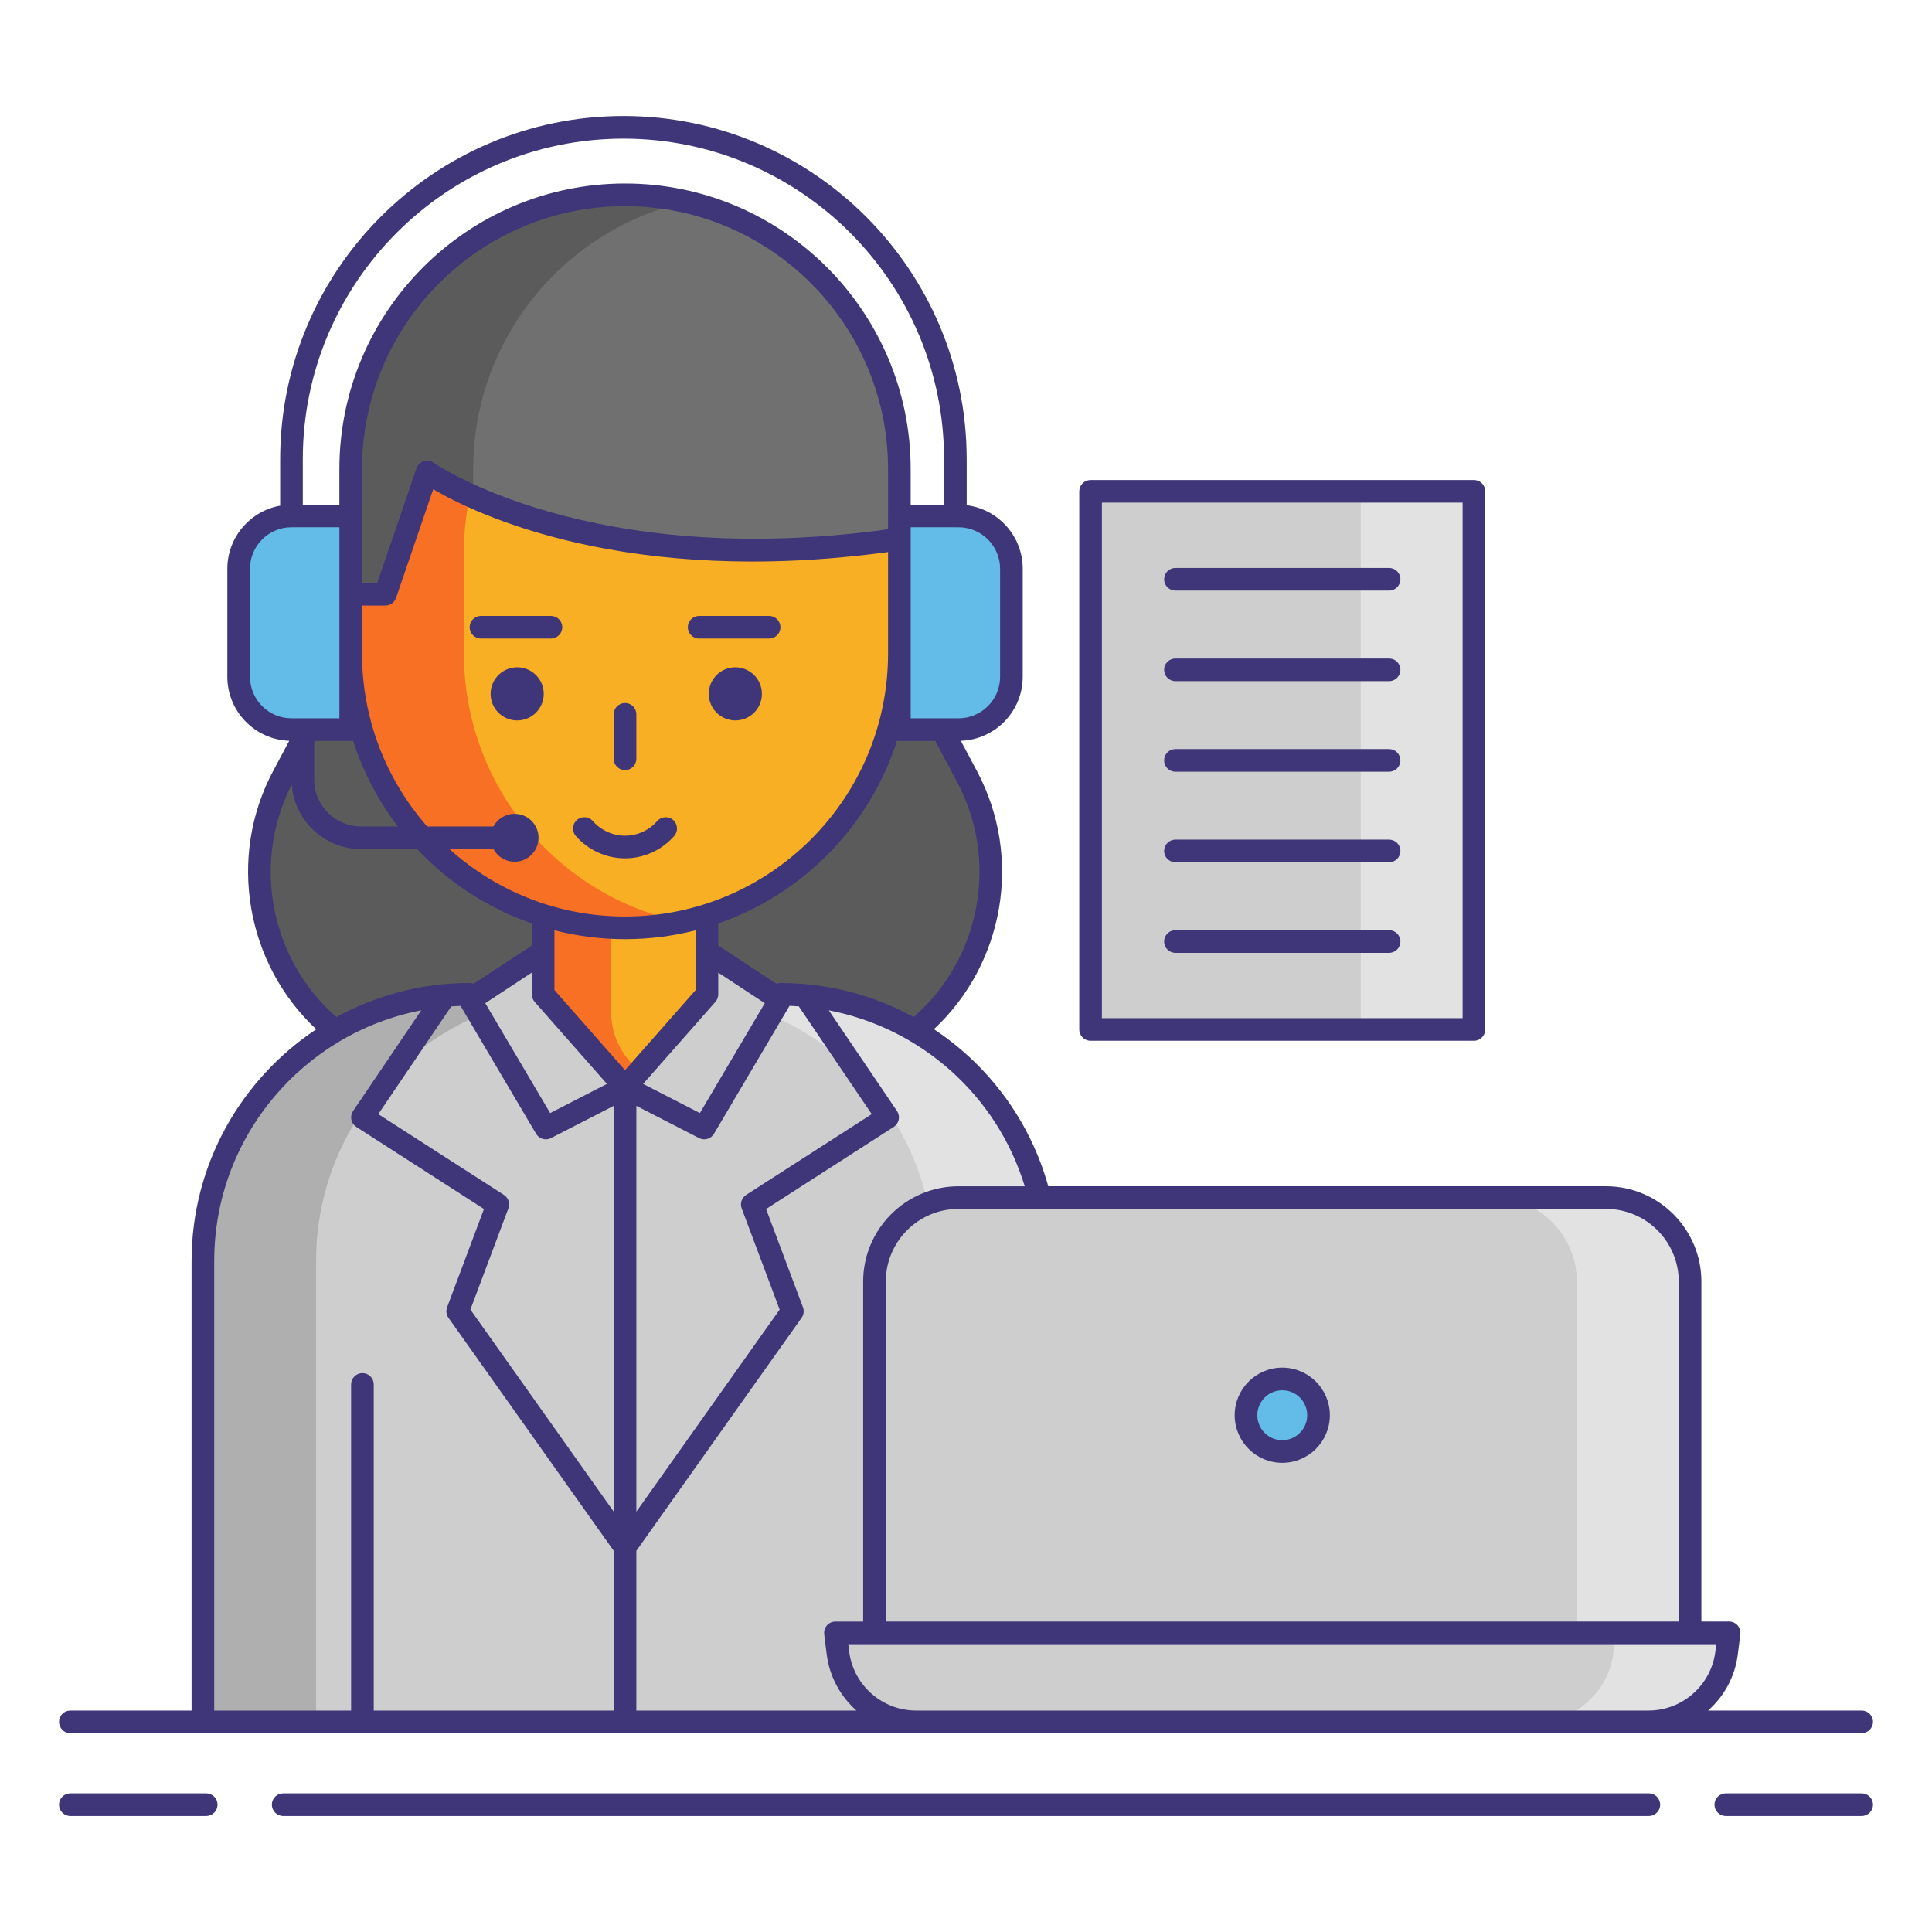 <svg id="Layer_1" height="512" viewBox="0 0 256 256" width="512" xmlns="http://www.w3.org/2000/svg"><g><path d="m128.142 102.903-8.971-16.852h-36.351-36.35l-8.971 16.852c-7.901 14.842-.438 33.216 15.575 38.344l29.747 9.527 29.747-9.527c16.012-5.128 23.475-23.503 15.574-38.344z" fill="#5b5b5b"/><path d="m138.756 228.157h-111.872v-61.063c0-19.518 15.822-35.34 35.34-35.34h41.192c19.518 0 35.34 15.822 35.34 35.34z" fill="#cecece"/><g><path d="m103.416 131.754h-15c19.518 0 35.34 15.822 35.34 35.34v61.063h15v-61.063c0-19.518-15.822-35.34-35.34-35.34z" fill="#e2e2e2"/></g><g><path d="m77.224 131.754h-15c-19.518 0-35.34 15.822-35.34 35.34v61.063h15v-61.063c0-19.518 15.822-35.34 35.34-35.34z" fill="#afafaf"/></g><path d="m83.644 144.074h-1.648c-5.539 0-10.029-4.49-10.029-10.029v-15.898c0-5.539 4.49-10.029 10.029-10.029h1.648c5.539 0 10.029 4.49 10.029 10.029v15.898c0 5.538-4.49 10.029-10.029 10.029z" fill="#f8af23"/><g><path d="m80.967 134.044v-15.898c0-4.24 2.635-7.857 6.353-9.325-1.139-.45-2.377-.705-3.676-.705h-1.648c-5.539 0-10.029 4.49-10.029 10.029v15.898c0 5.539 4.49 10.029 10.029 10.029h1.648c1.299 0 2.537-.255 3.676-.705-3.718-1.466-6.353-5.083-6.353-9.323z" fill="#f87023"/></g><path d="m82.82 122.942c-20.076 0-36.351-16.275-36.351-36.35v-13.403c0-20.076 16.275-36.35 36.35-36.35 20.076 0 36.35 16.275 36.35 36.35v13.403c.002 20.076-16.273 36.35-36.349 36.35z" fill="#f8af23"/><g><path d="m61.47 86.592v-13.403c0-17.504 12.374-32.115 28.85-35.572-2.421-.508-4.928-.779-7.5-.779-20.076 0-36.35 16.275-36.35 36.35v13.403c0 20.076 16.275 36.35 36.35 36.35 2.572 0 5.079-.271 7.5-.779-16.476-3.455-28.85-18.066-28.85-35.57z" fill="#f87023"/></g><g fill="#3f3679"><circle cx="68.529" cy="91.942" r="3.52"/><circle cx="97.437" cy="91.942" r="3.52"/></g><path d="m46.47 78.741h4.59l5.537-16.196s21.045 15.004 62.574 8.886v-9.267c0-20.076-16.275-36.35-36.35-36.35-20.076 0-36.35 16.275-36.35 36.35v16.577z" fill="#707070"/><g><path d="m90.936 26.735c-2.611-.596-5.325-.921-8.116-.921-20.076 0-36.35 16.275-36.35 36.35v16.576h4.59l5.537-16.196s2.042 1.455 6.105 3.273v-3.654c0-17.283 12.068-31.739 28.234-35.428z" fill="#5b5b5b"/></g><g fill="#cecece"><path d="m71.967 131.754 10.853 12.32-10.492 5.393-10.046-17.008 9.685-6.364z"/><path d="m93.673 131.754-10.853 12.32 10.493 5.393 10.045-17.008-9.685-6.364z"/><g><path d="m229.116 216.365h-118.418l.333 2.655c.654 5.22 5.093 9.137 10.354 9.137h97.044c5.261 0 9.7-3.917 10.354-9.137z"/><path d="m212.808 158.687h-85.802c-6.149 0-11.134 4.985-11.134 11.134v46.544h108.07v-46.544c0-6.149-4.985-11.134-11.134-11.134z"/></g></g><g fill="#e2e2e2"><path d="m223.942 216.365h-9.826l-.333 2.656c-.654 5.22-5.093 9.137-10.354 9.137h15c5.261 0 9.7-3.917 10.354-9.137l.333-2.656z"/><path d="m208.942 169.821v46.544h5.174 9.826v-46.544c0-6.149-4.985-11.134-11.134-11.134h-15c6.149 0 11.134 4.984 11.134 11.134z"/></g><circle cx="169.907" cy="187.526" fill="#63bce7" r="4.806"/><path d="m38.623 96.675h7.847v-28.31h-7.847c-3.866 0-7 3.134-7 7v14.311c0 3.865 3.134 6.999 7 6.999z" fill="#63bce7"/><path d="m127.017 96.675h-7.847v-28.31h7.847c3.866 0 7 3.134 7 7v14.311c0 3.865-3.134 6.999-7 6.999z" fill="#63bce7"/><circle cx="68.184" cy="111.011" fill="#3f3679" r="3.175"/><path d="m144.509 65.103h50.796v71.306h-50.796z" fill="#cecece"/><g><path d="m180.305 65.103h15v71.306h-15z" fill="#e2e2e2"/></g><g fill="#3f3679"><path d="m27.323 237.63h-18.003c-.828 0-1.5.672-1.5 1.5s.672 1.5 1.5 1.5h18.003c.828 0 1.5-.672 1.5-1.5s-.672-1.5-1.5-1.5z"/><path d="m246.68 237.63h-18.003c-.828 0-1.5.672-1.5 1.5s.672 1.5 1.5 1.5h18.003c.828 0 1.5-.672 1.5-1.5s-.672-1.5-1.5-1.5z"/><path d="m218.479 237.63h-180.958c-.828 0-1.5.672-1.5 1.5s.672 1.5 1.5 1.5h180.959c.828 0 1.5-.672 1.5-1.5s-.672-1.5-1.501-1.5z"/><path d="m9.32 229.657h112.064 97.044 28.251c.828 0 1.5-.672 1.5-1.5s-.672-1.5-1.5-1.5h-20.349c2.112-1.868 3.568-4.477 3.941-7.451l.333-2.655c.054-.427-.079-.856-.363-1.179-.285-.323-.694-.508-1.125-.508h-3.674v-45.044c0-6.966-5.668-12.634-12.634-12.634h-73.908c-2.437-8.753-7.932-16.036-15.149-20.811 9.328-8.708 11.78-22.784 5.714-34.178l-2.149-4.037c4.547-.16 8.201-3.899 8.201-8.485v-14.31c0-4.321-3.245-7.893-7.424-8.424v-6.085c0-25.081-20.404-45.485-45.485-45.485s-45.485 20.403-45.485 45.484v6.15c-3.973.712-7 4.186-7 8.359v14.311c0 4.585 3.653 8.325 8.2 8.485l-2.149 4.037c-6.05 11.365-3.594 25.486 5.731 34.188-9.947 6.604-16.521 17.901-16.521 30.709v59.563h-16.064c-.828 0-1.5.672-1.5 1.5s.672 1.5 1.5 1.5zm57.45-71.327-16.643-10.703 9.668-14.276c.409-.029.819-.052 1.232-.066l10.008 16.945c.279.472.778.737 1.293.737.231 0 .466-.054.685-.166l8.308-4.27v53.771l-18.989-26.774 5.031-13.409c.247-.662 0-1.407-.593-1.789zm4.071-25.585 9.581 10.875-7.522 3.866-8.599-14.559 6.166-4.053v2.879c0 .366.133.719.374.992zm-4.033-23.234h-10.209c-5.366-6.132-8.63-14.149-8.63-22.919v-6.351h3.09c.642 0 1.212-.408 1.419-1.015l4.924-14.399c5.705 3.343 25.755 12.997 60.269 8.323v13.442c0 19.217-15.634 34.851-34.851 34.851-8.935 0-17.093-3.383-23.268-8.932h7.255c.828 0 1.5-.672 1.5-1.5s-.671-1.5-1.499-1.5zm-25.18-11.173.086-.162h4.755c.106 0 .209-.012.309-.033 1.332 4.146 3.359 7.979 5.946 11.368h-4.874c-3.431 0-6.222-2.791-6.222-6.222zm76.043-29.973v1.052.714c-39.521 5.456-60-8.663-60.203-8.807-.388-.276-.88-.354-1.33-.206-.451.145-.807.494-.96.942l-5.19 15.181h-2.018v-4.052-4.824-6.2c0-19.217 15.634-34.851 34.851-34.851s34.851 15.634 34.851 34.851v6.2zm-13.056 64.914c.41.014.819.038 1.226.067l9.67 14.28-16.642 10.704c-.594.382-.841 1.127-.593 1.789l5.031 13.409-18.987 26.774v-53.771l8.307 4.27c.219.112.453.166.685.166.515 0 1.014-.266 1.293-.737zm-11.875 14.207-7.521-3.866 9.581-10.875c.241-.273.374-.626.374-.991v-2.878l6.165 4.052zm-9.92-23.044c3.227 0 6.361-.408 9.354-1.172v2.824 1.211 3.882l-9.354 10.617-9.354-10.617v-3.882-1.211-2.824c2.994.764 6.127 1.172 9.354 1.172zm144.475 94.391c-.56 4.461-4.371 7.824-8.866 7.824h-97.044c-4.495 0-8.306-3.363-8.865-7.824l-.121-.969h3.474 108.07 3.474zm-4.853-49.013v45.044h-105.07v-45.044c0-5.313 4.321-9.634 9.634-9.634h85.803c5.312.001 9.633 4.322 9.633 9.634zm-86.659-12.633h-8.777c-6.966 0-12.634 5.668-12.634 12.634v45.044h-3.674c-.431 0-.84.185-1.125.508-.284.322-.417.752-.363 1.179l.333 2.655c.373 2.975 1.829 5.583 3.941 7.451h-29.164v-21.168l21.895-30.874c.288-.406.355-.929.181-1.396l-4.885-13.021 16.916-10.879c.34-.219.577-.565.658-.961s-.001-.808-.228-1.142l-9.039-13.347c12.171 2.339 22.275 11.226 25.965 23.317zm-14.714-22.43c-5.285-2.885-11.318-4.503-17.653-4.503-.187 0-.364.038-.528.101l-7.714-5.069v-2.924c11.214-3.884 20.05-12.893 23.688-24.218.1.021.203.033.309.033h4.755l2.892 5.432c5.563 10.448 3.118 23.415-5.749 31.148zm11.449-59.392v14.311c0 3.032-2.468 5.5-5.5 5.5h-6.347v-8.584-15.16-1.566h6.347c3.032-.001 5.5 2.467 5.5 5.499zm-49.91-56.995c23.427 0 42.485 19.059 42.485 42.485v6.01h-4.423v-4.7c0-20.871-16.979-37.851-37.851-37.851s-37.849 16.98-37.849 37.851v4.7h-4.847v-6.01c0-23.426 19.059-42.485 42.485-42.485zm-49.485 71.306v-14.311c0-3.032 2.468-5.5 5.5-5.5h6.347v3.324 5.552 7.851 8.584h-6.347c-3.032 0-5.5-2.468-5.5-5.5zm5.538 14.269c.339 4.778 4.325 8.565 9.188 8.565h7.425c4.154 4.412 9.349 7.827 15.193 9.851v2.924l-7.714 5.069c-.165-.063-.341-.101-.528-.101-6.391 0-12.405 1.638-17.65 4.512-8.767-7.642-11.234-20.458-5.914-30.82zm-10.277 63.149c0-16.47 11.829-30.222 27.437-33.224l-9.039 13.347c-.227.334-.309.746-.228 1.142s.318.742.658.961l16.916 10.879-4.885 13.021c-.175.467-.107.989.181 1.396l21.896 30.874v21.168h-31.797v-43.213c0-.828-.672-1.5-1.5-1.5s-1.5.672-1.5 1.5v43.213h-18.14v-59.564z"/><path d="m82.82 102.046c.828 0 1.5-.672 1.5-1.5v-5.894c0-.828-.672-1.5-1.5-1.5s-1.5.672-1.5 1.5v5.894c0 .828.672 1.5 1.5 1.5z"/><path d="m82.82 113.736c2.492 0 4.868-1.08 6.518-2.963.546-.623.483-1.57-.14-2.116-.623-.548-1.572-.483-2.116.14-1.08 1.232-2.634 1.939-4.262 1.939s-3.182-.707-4.263-1.94c-.547-.622-1.492-.687-2.117-.139-.623.546-.685 1.494-.139 2.117 1.652 1.882 4.028 2.962 6.519 2.962z"/><path d="m74.5 83.112c0-.828-.672-1.5-1.5-1.5h-9.268c-.828 0-1.5.672-1.5 1.5s.672 1.5 1.5 1.5h9.268c.828 0 1.5-.672 1.5-1.5z"/><path d="m92.64 84.612h9.269c.828 0 1.5-.672 1.5-1.5s-.672-1.5-1.5-1.5h-9.269c-.828 0-1.5.672-1.5 1.5s.672 1.5 1.5 1.5z"/><path d="m169.907 193.831c3.477 0 6.306-2.829 6.306-6.306s-2.829-6.306-6.306-6.306-6.306 2.829-6.306 6.306 2.83 6.306 6.306 6.306zm0-9.611c1.822 0 3.306 1.483 3.306 3.306s-1.483 3.306-3.306 3.306-3.306-1.483-3.306-3.306 1.484-3.306 3.306-3.306z"/><path d="m144.509 137.908h50.796c.828 0 1.5-.672 1.5-1.5v-71.305c0-.828-.672-1.5-1.5-1.5h-50.796c-.828 0-1.5.672-1.5 1.5v71.306c0 .827.672 1.499 1.5 1.499zm1.5-71.305h47.796v68.306h-47.796z"/><path d="m184.063 75.256h-28.311c-.828 0-1.5.672-1.5 1.5s.672 1.5 1.5 1.5h28.311c.828 0 1.5-.672 1.5-1.5s-.672-1.5-1.5-1.5z"/><path d="m184.063 87.256h-28.311c-.828 0-1.5.672-1.5 1.5s.672 1.5 1.5 1.5h28.311c.828 0 1.5-.672 1.5-1.5s-.672-1.5-1.5-1.5z"/><path d="m184.063 99.256h-28.311c-.828 0-1.5.672-1.5 1.5s.672 1.5 1.5 1.5h28.311c.828 0 1.5-.672 1.5-1.5s-.672-1.5-1.5-1.5z"/><path d="m184.063 111.256h-28.311c-.828 0-1.5.672-1.5 1.5s.672 1.5 1.5 1.5h28.311c.828 0 1.5-.672 1.5-1.5s-.672-1.5-1.5-1.5z"/><path d="m184.063 123.256h-28.311c-.828 0-1.5.672-1.5 1.5s.672 1.5 1.5 1.5h28.311c.828 0 1.5-.672 1.5-1.5s-.672-1.5-1.5-1.5z"/></g></g></svg>